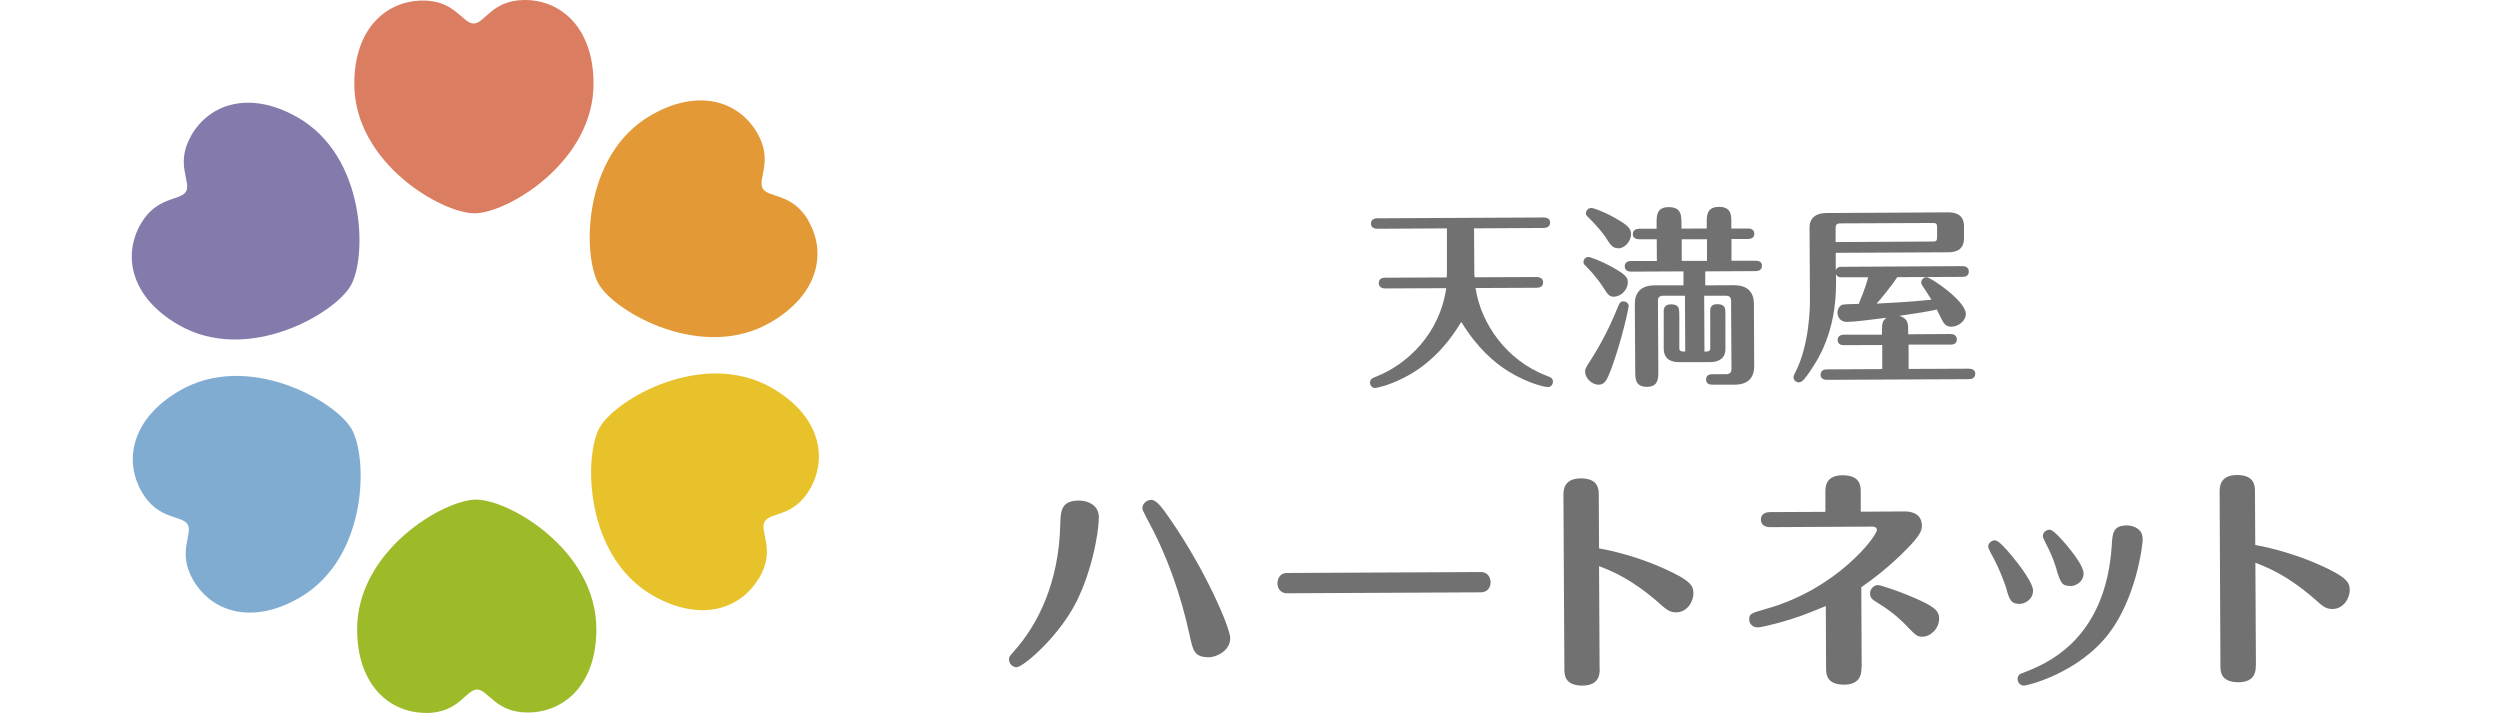 <?xml version="1.0" encoding="UTF-8"?>
<svg id="_レイヤー_2" data-name="レイヤー 2" xmlns="http://www.w3.org/2000/svg" viewBox="0 0 186 53.05">
  <defs>
    <style>
      .cls-1 {
        fill: #80acd1;
      }

      .cls-2 {
        fill: #717171;
      }

      .cls-3 {
        fill: #847aac;
      }

      .cls-4 {
        fill: #e29936;
      }

      .cls-5 {
        fill: #9dbb29;
      }

      .cls-6 {
        fill: #e8c22b;
      }

      .cls-7 {
        fill: none;
      }

      .cls-8 {
        fill: #db7d61;
      }
    </style>
  </defs>
  <g id="_テキストOL" data-name="テキストOL">
    <g>
      <path class="cls-2" d="M103.07,21.46c-.17,0-.49-.05-.49-.4,0-.36,.32-.4,.48-.4l4.58-.02c.01-.29,.01-.37,.01-.49v-3.16s-5.16,.03-5.16,.03c-.17,0-.49-.04-.49-.38,0-.36,.33-.4,.48-.4l12.36-.06c.17,0,.49,.04,.49,.38,0,.35-.33,.4-.48,.4l-5.18,.03,.02,3.16c0,.28,0,.34,.02,.48l4.61-.02c.17,0,.48,.05,.49,.4,0,.36-.33,.4-.48,.4l-4.55,.02c.41,2.7,2.34,5.39,5.27,6.52,.3,.11,.49,.18,.49,.45,0,.23-.18,.4-.37,.4-.18,0-1.42-.23-2.96-1.18-1-.62-2.33-1.75-3.49-3.67-1.71,2.85-3.64,3.83-4.32,4.18-1.19,.6-2,.73-2.1,.74-.18,0-.37-.17-.37-.4,0-.27,.18-.34,.48-.46,2.22-.88,4.69-3.1,5.19-6.57l-4.51,.02Z"/>
      <path class="cls-2" d="M120.11,22.08c-.39,0-.5-.18-.81-.67-.56-.86-1.1-1.4-1.36-1.66-.07-.06-.13-.13-.13-.26,0-.2,.17-.37,.36-.37,.15,0,.89,.27,1.67,.69,1.18,.65,1.27,.86,1.27,1.2,0,.52-.48,1.05-1.01,1.06m1.07,.71c0,.17-.53,2.63-1.32,4.74-.31,.81-.48,1.1-.92,1.1-.51,0-1-.5-1-.98,0-.2,.06-.29,.48-.95,.29-.47,1.15-1.81,2-3.95,.06-.13,.13-.31,.34-.32,.37,0,.43,.3,.43,.36m-.78-4.31c-.43,0-.58-.24-.99-.89-.06-.07-.39-.58-1.29-1.46-.06-.06-.13-.11-.13-.25,0-.21,.18-.4,.41-.4,.14,0,.94,.28,1.71,.72,1.04,.58,1.24,.83,1.24,1.23,0,.51-.44,1.05-.96,1.06m4.83,1.71l-3.85,.02c-.16,0-.49-.04-.49-.4,0-.36,.34-.39,.48-.39h1.91s-.01-1.62-.01-1.62h-1.29c-.16,0-.49-.04-.49-.38,0-.36,.34-.4,.48-.4h1.29v-.46c0-.5,0-1.15,.9-1.15,.94,0,.94,.62,.95,1.15v.45s1.88-.01,1.88-.01v-.45c0-.51,0-1.15,.9-1.16,.93,0,.93,.62,.93,1.15v.46s1.23,0,1.23,0c.14,0,.48,.02,.48,.4,0,.35-.34,.38-.48,.38h-1.22s0,1.62,0,1.62h1.78c.14-.01,.49,.02,.49,.37,0,.37-.34,.4-.48,.4l-3.74,.02v1.04s2.13-.01,2.13-.01c1.09,0,1.48,.59,1.49,1.36l.02,4.67c0,.75-.36,1.37-1.47,1.37h-1.62c-.17,0-.49-.03-.49-.38,0-.37,.32-.4,.48-.4h1.01c.3,0,.4-.15,.4-.41l-.03-5.03c0-.26-.1-.4-.4-.4h-1.6s.02,4.16,.02,4.16c.12,0,.22,0,.3-.03,.07-.03,.13-.08,.13-.2v-2.55c-.02-.4-.02-.75,.52-.75,.61,0,.61,.31,.61,.75v2.53c.02,.74-.48,1.03-1.12,1.03h-2.33c-.41,.01-1.14-.1-1.14-1.01v-2.53c-.02-.38-.02-.75,.54-.76,.61,0,.61,.32,.62,.75v2.54c.01,.23,.21,.23,.44,.22l-.02-4.15h-1.62c-.3,.01-.4,.15-.39,.41l.03,5.19c0,.55,0,1.18-.85,1.18-.87,0-.87-.61-.87-1.17l-.03-5.01c0-.75,.38-1.37,1.47-1.37h2.15s0-1.05,0-1.05Zm-.1-.78h1.88s0-1.61,0-1.61h-1.88s0,1.61,0,1.61Z"/>
      <path class="cls-2" d="M141.98,24.87l3.12-.02c.17,0,.48,.04,.49,.4,0,.36-.31,.39-.48,.39h-3.11s0,1.81,0,1.81l4.47-.02c.17,0,.49,.04,.49,.38,0,.36-.33,.4-.48,.4l-10.54,.05c-.16,0-.48-.03-.49-.38,0-.37,.34-.4,.48-.4l4.11-.02v-1.79s-2.83,.01-2.83,.01c-.16,0-.48-.02-.49-.38,0-.37,.34-.4,.48-.4h2.82v-.28c0-.52,.02-.77,.35-.98-1.22,.15-2.42,.31-2.94,.31-.71,0-.72-.64-.72-.68,0-.26,.13-.51,.37-.6,.14-.04,.8-.05,1.21-.06,.48-1.14,.62-1.68,.7-1.98h-1.95c-.21,.01-.34-.03-.44-.22v.65c.02,3.71-1.41,5.78-1.91,6.53-.35,.51-.59,.86-.85,.86-.23,0-.4-.18-.4-.38,0-.11,.04-.2,.13-.36,1.06-2.07,1.1-4.87,1.09-5.54l-.03-5.23c0-.84,.62-1.09,1.25-1.09l9.1-.05c.41,0,1.14,.11,1.14,1.02v.92c0,.75-.47,1.02-1.13,1.03l-8.41,.04v1.27c.12-.2,.24-.23,.44-.23l8.99-.05c.17,0,.47,.06,.47,.4,0,.36-.31,.4-.47,.4l-4.85,.02c-.44,.67-1.23,1.62-1.54,1.97,.87-.05,2.33-.11,4.08-.29-.1-.18-.6-.93-.7-1.09-.04-.07-.06-.14-.06-.2,0-.2,.17-.38,.4-.39,.27,0,2.91,1.75,2.92,2.74,0,.48-.52,.94-1.08,.95-.26,0-.41-.1-.55-.26-.07-.07-.46-.86-.53-1.02-.53,.12-1.27,.25-2.79,.47,.66,.2,.66,.59,.66,1.11v.27Zm-5.4-6.86l7.2-.04c.26,0,.34-.03,.34-.36v-.68c0-.3-.06-.34-.35-.34l-6.83,.03c-.31,0-.37,.12-.37,.37v1.01Z"/>
      <path class="cls-2" d="M81.75,38.51c0,1.28-.63,4.5-1.94,6.77-1.39,2.41-3.73,4.36-4.17,4.36-.32,0-.57-.28-.57-.58,0-.2,.04-.23,.37-.61,1.82-2.02,3.33-5.17,3.44-9.33,.03-1.11,.05-1.87,1.4-1.88,.05,0,1.48,0,1.48,1.28m6.75,8.75c-.64-2.95-1.63-5.83-3.07-8.48-.09-.18-.45-.84-.45-.96,0-.36,.32-.64,.67-.64,.39,0,.82,.6,1.36,1.38,2.72,3.91,4.5,8.16,4.51,8.9,0,.98-1.08,1.43-1.58,1.43-1.1,0-1.19-.49-1.44-1.63"/>
      <path class="cls-2" d="M110.17,42.56c.62,0,.73,.56,.73,.74,0,.44-.26,.77-.73,.77l-14.4,.07c-.62,0-.73-.53-.73-.74,0-.14,.05-.77,.73-.77l14.4-.07Z"/>
      <path class="cls-2" d="M119.02,49.76c0,.35,0,1.24-1.29,1.25-1.33,0-1.34-.83-1.34-1.22l-.07-12.95c0-.34,0-1.24,1.29-1.25,1.33,0,1.34,.83,1.34,1.24l.02,3.97c1.39,.24,3.24,.78,4.81,1.49,2.07,.92,2.21,1.32,2.21,1.86,0,.64-.49,1.41-1.29,1.41-.5,0-.75-.23-1.32-.74-2.07-1.8-3.53-2.36-4.41-2.7l.04,7.65Z"/>
      <path class="cls-2" d="M138.49,49.69c0,.34,0,1.24-1.29,1.25-1.34,0-1.34-.83-1.34-1.24l-.02-4.61c-1.62,.67-2.18,.88-3.55,1.26-.32,.09-1.28,.33-1.53,.33-.39,0-.62-.3-.62-.6,0-.43,.16-.46,1.3-.79,5.26-1.49,8.2-5.4,8.2-5.86,0-.21-.21-.25-.3-.25l-7.63,.04c-.36,0-.69-.14-.7-.55,0-.53,.5-.57,.69-.57l4.11-.02v-1.47c0-.36-.01-1.25,1.29-1.25,1.33,0,1.34,.83,1.34,1.24v1.47s3.26-.02,3.26-.02c.2,0,1.28,0,1.29,1.06,0,.37-.16,.7-.83,1.43-.28,.29-1.59,1.71-3.68,3.15l.03,5.99Zm3.43-3.06c-.89-.92-1.55-1.36-2.29-1.82-.3-.19-.5-.32-.5-.65,0-.39,.33-.63,.58-.63,.21,0,1.43,.42,2.24,.75,1.96,.81,2.32,1.13,2.32,1.75,0,.75-.65,1.34-1.24,1.34-.39,0-.46-.07-1.12-.74"/>
      <path class="cls-2" d="M149.29,43.84c-.16-.53-.58-1.58-.92-2.22-.18-.32-.45-.83-.45-.94,0-.3,.28-.48,.5-.48,.3,0,.91,.74,1.3,1.2,.56,.67,1.54,1.99,1.54,2.53,0,.7-.64,1-1.01,1-.64,0-.75-.33-.97-1.1m10.14-3.77c0,.55-.49,4.4-2.51,7.06-2.24,2.95-6.06,3.89-6.33,3.89-.25,0-.46-.21-.47-.48,0-.32,.21-.41,.37-.46,1.6-.61,6.2-2.34,6.64-9.55,.05-.87,.1-1.42,1.13-1.43,.23,0,1.15,.12,1.16,.97m-6.41,2.26c-.27-.85-.49-1.31-.83-1.97-.16-.34-.18-.37-.18-.48,0-.27,.26-.46,.51-.46,.28,0,.95,.8,1.27,1.16,.52,.64,1.25,1.58,1.25,2.1,0,.64-.63,.93-.92,.93-.71,0-.78-.21-1.11-1.27"/>
      <path class="cls-2" d="M167.83,49.51c0,.36,0,1.24-1.29,1.25-1.34,0-1.34-.83-1.34-1.22l-.06-12.95c0-.34,0-1.24,1.29-1.25,1.33,0,1.34,.83,1.34,1.24l.02,3.97c1.39,.24,3.24,.78,4.81,1.49,2.07,.92,2.21,1.32,2.22,1.86,0,.64-.49,1.41-1.29,1.41-.5,0-.75-.23-1.32-.74-2.07-1.8-3.53-2.36-4.41-2.7l.04,7.65Z"/>
      <path class="cls-8" d="M39.02,0c-2.43,.01-2.96,1.75-3.78,1.75-.83,0-1.37-1.73-3.8-1.71-2.72,.02-5.1,2.11-5.08,6.23,.03,5.88,6.52,9.61,8.95,9.6,2.43-.01,8.88-3.81,8.85-9.69C44.14,2.06,41.74-.01,39.02,0"/>
      <path class="cls-3" d="M14.22,10.1c-1.21,2.11,.03,3.43-.38,4.15-.41,.71-2.18,.32-3.38,2.43-1.35,2.36-.72,5.47,2.86,7.51,5.1,2.92,11.58-.84,12.78-2.95,1.21-2.11,1.14-9.6-3.96-12.51-3.58-2.04-6.57-1-7.92,1.36"/>
      <path class="cls-1" d="M10.56,36.62c1.22,2.1,2.99,1.69,3.4,2.4,.42,.71-.81,2.05,.42,4.15,1.37,2.35,4.38,3.36,7.94,1.28,5.08-2.97,5.06-10.45,3.83-12.55-1.23-2.1-7.74-5.79-12.81-2.82-3.56,2.08-4.15,5.19-2.78,7.54"/>
      <path class="cls-5" d="M31.71,53.05c2.43-.01,2.96-1.74,3.78-1.75,.83,0,1.37,1.73,3.8,1.71,2.72-.02,5.1-2.11,5.08-6.24-.03-5.88-6.52-9.61-8.95-9.6-2.43,.01-8.88,3.81-8.85,9.69,.02,4.12,2.42,6.19,5.14,6.18"/>
      <path class="cls-6" d="M56.51,42.96c1.21-2.11-.03-3.44,.38-4.15,.41-.72,2.18-.32,3.38-2.44,1.35-2.36,.72-5.47-2.86-7.52-5.11-2.91-11.58,.84-12.79,2.95-1.2,2.11-1.14,9.6,3.96,12.51,3.58,2.04,6.57,1,7.92-1.36"/>
      <path class="cls-4" d="M60.16,16.43c-1.23-2.1-2.99-1.69-3.41-2.4-.42-.71,.81-2.05-.42-4.15-1.37-2.35-4.38-3.36-7.94-1.28-5.08,2.96-5.06,10.45-3.84,12.55,1.23,2.1,7.74,5.79,12.81,2.82,3.56-2.08,4.15-5.19,2.78-7.54"/>
    </g>
    <rect class="cls-7" y="29.25" width="186" height="4.28"/>
  </g>
</svg>